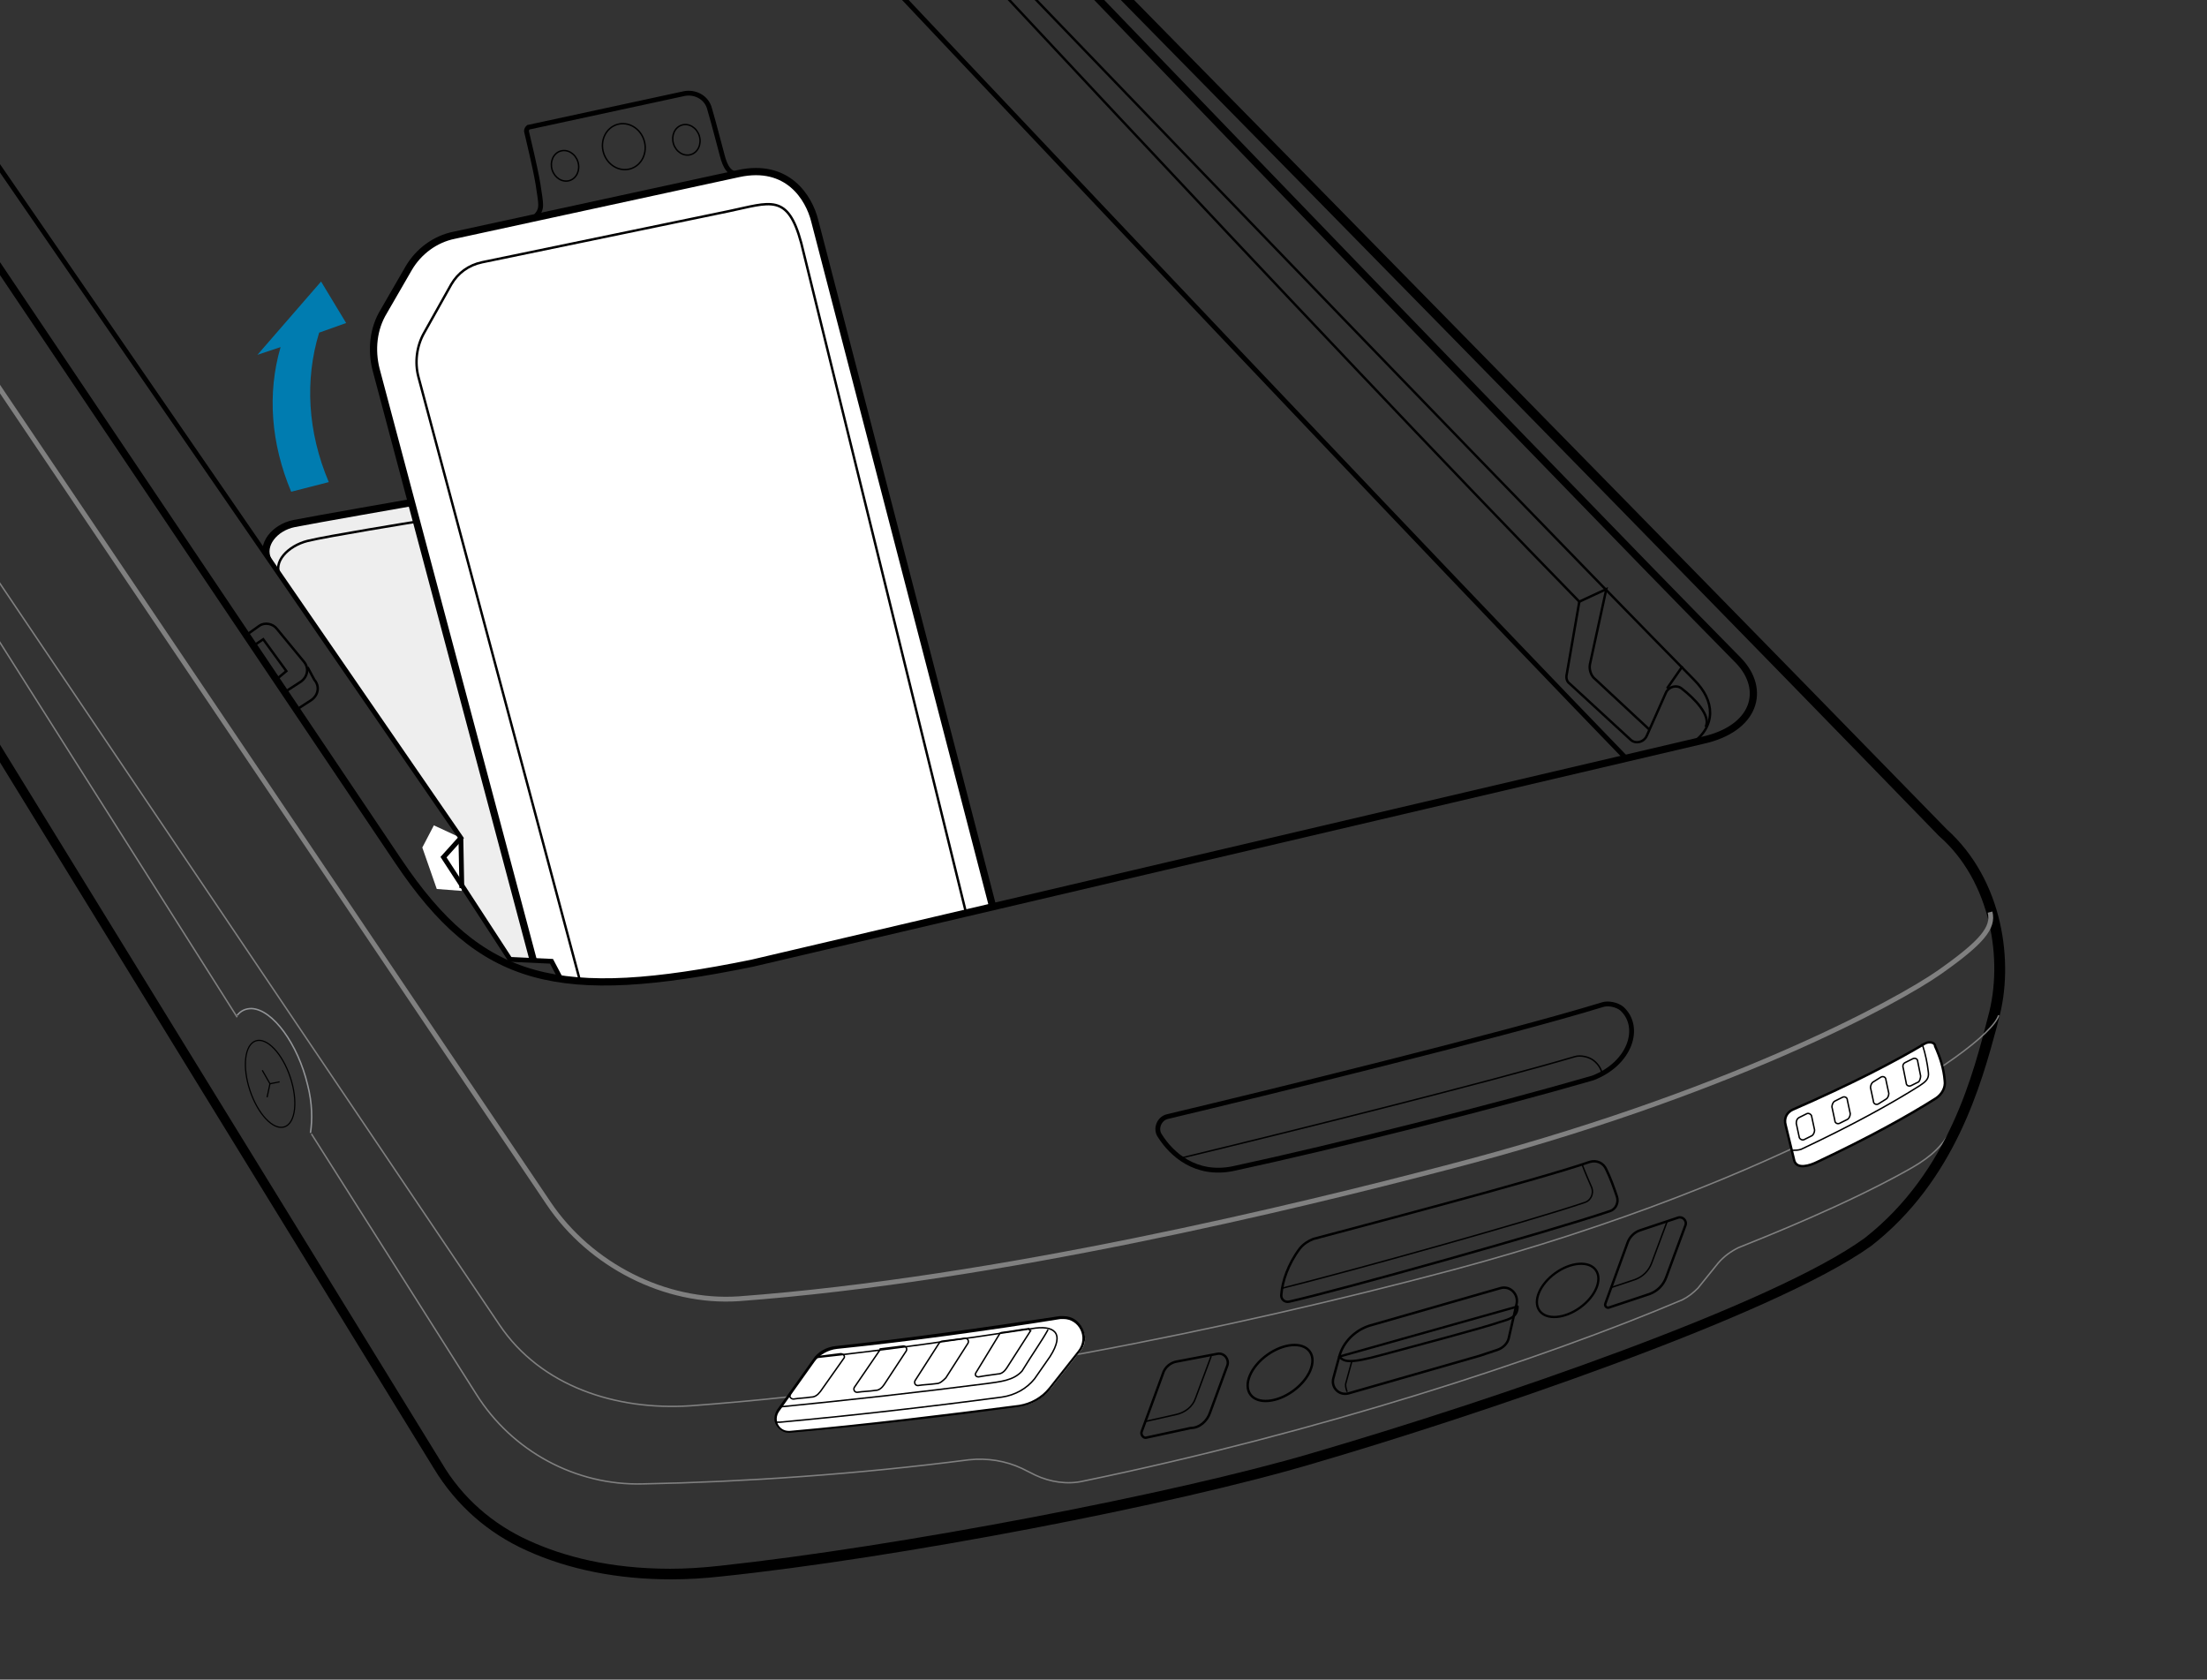 <?xml version="1.0" encoding="UTF-8"?><svg id="Layer_1" xmlns="http://www.w3.org/2000/svg" width="228.9" height="174.2" xmlns:xlink="http://www.w3.org/1999/xlink" viewBox="0 0 228.9 174.2"><rect x="0" y="0" width="228.9" height="174.2" fill="#333333" stroke="none"/><defs><style>.cls-1{stroke:#939598;}.cls-1,.cls-2,.cls-3,.cls-4,.cls-5,.cls-6,.cls-7,.cls-8,.cls-9,.cls-10,.cls-11{stroke-miterlimit:10;}.cls-1,.cls-12,.cls-13,.cls-4,.cls-14,.cls-15,.cls-5,.cls-6,.cls-16,.cls-17,.cls-18,.cls-19,.cls-7,.cls-9,.cls-10,.cls-11{fill:none;}.cls-1,.cls-15,.cls-7,.cls-9{stroke-width:.15px;}.cls-20{clip-path:url(#clippath-20);}.cls-21{clip-path:url(#clippath-11);}.cls-22{clip-path:url(#clippath-16);}.cls-23{clip-path:url(#clippath-32);}.cls-2,.cls-3,.cls-12,.cls-13,.cls-4,.cls-15,.cls-5,.cls-6,.cls-16,.cls-17,.cls-18,.cls-19,.cls-7,.cls-8,.cls-11{stroke:#000;}.cls-2,.cls-3,.cls-24{fill:#fff;}.cls-2,.cls-4,.cls-8{stroke-width:.75px;}.cls-25{clip-path:url(#clippath-2);}.cls-26{clip-path:url(#clippath-13);}.cls-27{clip-path:url(#clippath-25);}.cls-28,.cls-14,.cls-24,.cls-29{stroke-width:0px;}.cls-30{clip-path:url(#clippath-15);}.cls-3,.cls-6,.cls-17{stroke-width:.25px;}.cls-31{clip-path:url(#clippath-6);}.cls-12{stroke-width:.237px;}.cls-12,.cls-15,.cls-17,.cls-18,.cls-19{stroke-linecap:round;stroke-linejoin:round;}.cls-13{stroke-miterlimit:10;stroke-width:.124px;}.cls-32{clip-path:url(#clippath-26);}.cls-33{clip-path:url(#clippath-7);}.cls-34{clip-path:url(#clippath-21);}.cls-35{clip-path:url(#clippath-1);}.cls-36{clip-path:url(#clippath-4);}.cls-5{stroke-width:.124px;}.cls-37{clip-path:url(#clippath-27);}.cls-16{stroke-miterlimit:10;stroke-width:.15px;}.cls-18{stroke-width:.25px;}.cls-38{clip-path:url(#clippath-12);}.cls-39{clip-path:url(#clippath-24);}.cls-40{clip-path:url(#clippath-30);}.cls-41{clip-path:url(#clippath-22);}.cls-42{clip-path:url(#clippath-9);}.cls-19{stroke-width:.237px;}.cls-43{clip-path:url(#clippath);}.cls-44{clip-path:url(#clippath-19);}.cls-45{clip-path:url(#clippath-31);}.cls-46{clip-path:url(#clippath-3);}.cls-29{fill:#007cb0;}.cls-47{clip-path:url(#clippath-8);}.cls-48{clip-path:url(#clippath-29);}.cls-49{clip-path:url(#clippath-18);}.cls-50{clip-path:url(#clippath-14);}.cls-51{clip-path:url(#clippath-17);}.cls-52{clip-path:url(#clippath-5);}.cls-8{fill:#eee;}.cls-9,.cls-10{stroke:gray;}.cls-53{clip-path:url(#clippath-10);}.cls-54{clip-path:url(#clippath-23);}.cls-10,.cls-11{stroke-width:.5px;}.cls-55{clip-path:url(#clippath-28);}</style><clipPath id="clippath"><polygon class="cls-14" points="0 92.9 0 0 228.9 0 228.9 147.3 46.8 174.2 0 92.9"/></clipPath><clipPath id="clippath-1"><path class="cls-14" d="m-13.8,7.3l3.5-4.8,58.1,84.4.2,5,5,7.6,4.3.2,1,1.8c5.1.7,11.4.1,19.7-1.7l98.5-23.1c5.6-1.2,6.7-5.3,3.8-8.3-20.7-21-86.4-89.4-86.4-89.4L-19.4-1l5.6,8.3Z"/></clipPath><clipPath id="clippath-2"><polygon class="cls-14" points="0 92.9 0 0 228.9 0 228.9 147.3 46.8 174.2 0 92.9"/></clipPath><clipPath id="clippath-3"><polygon class="cls-14" points="0 92.9 0 0 228.9 0 228.9 147.3 46.8 174.2 0 92.9"/></clipPath><clipPath id="clippath-4"><polygon class="cls-14" points="0 92.9 0 0 228.9 0 228.9 147.3 46.8 174.2 0 92.9"/></clipPath><clipPath id="clippath-5"><polygon class="cls-14" points="0 92.9 0 0 228.9 0 228.9 147.3 46.8 174.2 0 92.9"/></clipPath><clipPath id="clippath-6"><polygon class="cls-14" points="0 92.9 0 0 228.9 0 228.9 147.3 46.8 174.2 0 92.9"/></clipPath><clipPath id="clippath-7"><polygon class="cls-14" points="0 92.9 0 0 228.9 0 228.9 147.3 46.8 174.2 0 92.9"/></clipPath><clipPath id="clippath-8"><polygon class="cls-14" points="0 92.9 0 0 228.9 0 228.9 147.3 46.8 174.2 0 92.9"/></clipPath><clipPath id="clippath-9"><polygon class="cls-14" points="0 92.9 0 0 228.9 0 228.9 147.3 46.8 174.2 0 92.9"/></clipPath><clipPath id="clippath-10"><polygon class="cls-14" points="0 92.9 0 0 228.9 0 228.9 147.3 46.8 174.2 0 92.9"/></clipPath><clipPath id="clippath-11"><polygon class="cls-14" points="0 92.9 0 0 228.9 0 228.9 147.3 46.8 174.2 0 92.9"/></clipPath><clipPath id="clippath-12"><polygon class="cls-14" points="0 92.9 0 0 228.9 0 228.9 147.3 46.8 174.2 0 92.9"/></clipPath><clipPath id="clippath-13"><polygon class="cls-14" points="0 92.9 0 0 228.9 0 228.9 147.3 46.8 174.2 0 92.9"/></clipPath><clipPath id="clippath-14"><polygon class="cls-14" points="0 92.9 0 0 228.9 0 228.9 147.3 46.8 174.2 0 92.9"/></clipPath><clipPath id="clippath-15"><polygon class="cls-14" points="0 92.9 0 0 228.9 0 228.9 147.3 46.8 174.2 0 92.9"/></clipPath><clipPath id="clippath-16"><polygon class="cls-14" points="0 92.9 0 0 228.9 0 228.9 147.3 46.8 174.2 0 92.9"/></clipPath><clipPath id="clippath-17"><polygon class="cls-14" points="0 92.9 0 0 228.9 0 228.9 147.3 46.8 174.2 0 92.9"/></clipPath><clipPath id="clippath-18"><polygon class="cls-14" points="0 92.9 0 0 228.9 0 228.9 147.3 46.8 174.2 0 92.9"/></clipPath><clipPath id="clippath-19"><polygon class="cls-14" points="0 92.9 0 0 228.9 0 228.9 147.3 46.8 174.2 0 92.9"/></clipPath><clipPath id="clippath-20"><polygon class="cls-14" points="0 92.9 0 0 228.9 0 228.9 147.3 46.8 174.2 0 92.9"/></clipPath><clipPath id="clippath-21"><polygon class="cls-14" points="-3.847 180.094 -58.277 104.817 127.2 -29.296 213.503 90.061 81.709 218.551 -3.847 180.094"/></clipPath><clipPath id="clippath-22"><polygon class="cls-14" points="6.871 195.955 -47.559 120.678 137.918 -13.435 224.221 105.923 92.427 234.412 6.871 195.955"/></clipPath><clipPath id="clippath-23"><polygon class="cls-14" points="0 92.9 0 0 228.9 0 228.9 147.3 46.8 174.2 0 92.9"/></clipPath><clipPath id="clippath-24"><polygon class="cls-14" points="0 92.9 0 0 228.9 0 228.9 147.3 46.8 174.2 0 92.9"/></clipPath><clipPath id="clippath-25"><polygon class="cls-14" points="0 92.9 0 0 228.9 0 228.9 147.3 46.8 174.2 0 92.9"/></clipPath><clipPath id="clippath-26"><polygon class="cls-14" points="0 92.9 0 0 228.9 0 228.9 147.3 46.8 174.2 0 92.9"/></clipPath><clipPath id="clippath-27"><polygon class="cls-14" points="0 92.9 0 0 228.9 0 228.9 147.3 46.8 174.2 0 92.9"/></clipPath><clipPath id="clippath-28"><polygon class="cls-14" points="0 92.9 0 0 228.9 0 228.9 147.3 46.8 174.2 0 92.9"/></clipPath><clipPath id="clippath-29"><polygon class="cls-14" points="-4.724 102.796 -34.182 14.69 182.906 -57.895 229.615 81.805 65.441 165.061 -4.724 102.796"/></clipPath><clipPath id="clippath-30"><polygon class="cls-14" points="0 92.9 0 0 228.9 0 228.9 147.3 46.8 174.2 0 92.9"/></clipPath><clipPath id="clippath-31"><polygon class="cls-14" points="0 92.9 0 0 228.9 0 228.9 147.3 46.8 174.2 0 92.9"/></clipPath><clipPath id="clippath-32"><polygon class="cls-14" points="0 92.9 0 0 228.9 0 228.9 147.3 46.8 174.2 0 92.9"/></clipPath></defs><path class="cls-1" d="m24.6,105.3c.4-.5.9-.7,1.5-.7,2.2.1,4.8,3.7,5.8,7.9.5,1.9.5,3.7.3,5"/><g class="cls-43"><g class="cls-35"><path class="cls-8" d="m42.8,52.1s-10.3,1.8-12.3,2.2-3.5,2.2-2.7,3.8l13.6,27.2s8.8,15.7,9.5,16.1,23.7,6.1,23.7,6.1l-25.4-55.4h-6.4Z"/><path class="cls-6" d="m43.2,54.1s-9.3,1.5-11.3,2-3.7,2.2-2.8,3.7"/><path class="cls-2" d="m58.5,111.6l-19.5-73.3c-.5-2-.3-4.2.8-6l2.6-4.5c1-1.7,2.7-3,4.7-3.4l29.5-6.4c5.1-1.1,7.3,2.5,7.9,4.9l18.5,71.3"/><path class="cls-6" d="m60.2,101.9l-16.8-62.8c-.4-1.5-.2-3.2.6-4.6l2.8-5c.7-1.2,1.8-2,3.2-2.3l25.6-5.3c4.3-.9,6.1-1.9,7.5,3.3l17.1,69.5"/><path class="cls-11" d="m55.6,22.4c.7-.8.5-1.2.2-3.3-.3-1.8-1-4.6-1.2-5.5,0-.2.1-.3.2-.4l16.2-3.5c1.1-.2,2.3.4,2.6,1.6.5,1.7,1.1,4.1,1.3,4.8.3,1.2.8,2.1,1.8,1.9"/><ellipse class="cls-16" cx="58.602" cy="17.197" rx="1.4" ry="1.6" transform="translate(-2.466 17.976) rotate(-17.085)"/><ellipse class="cls-16" cx="71.19" cy="14.501" rx="1.4" ry="1.6" transform="translate(-1.119 21.555) rotate(-17.085)"/><ellipse class="cls-16" cx="64.701" cy="15.208" rx="2.2" ry="2.4" transform="translate(-1.613 19.68) rotate(-17.085)"/></g></g><g class="cls-25"><path class="cls-9" d="m32.3,117.6l17.1,27c3.7,5.9,10.3,9.5,17.3,9.3,10.4-.2,22.2-1,33.8-2.5,1.9-.2,3.8.1,5.5.9l1.4.7c1.5.7,3.3,1,5,.6,24.2-5,47.5-12.6,62.1-18.8.6-.3,1.1-.7,1.6-1.2l2.1-2.6c.6-.7,1.3-1.2,2.1-1.6,3-1.2,11-4.4,17.3-7.9,2.2-1.2,3.5-2.2,4.6-4"/></g><g class="cls-46"><line class="cls-9" x1="-33.7" y1="13.4" x2="24.6" y2="105.5"/></g><g class="cls-36"><path class="cls-28" d="m94.8-21.8s67.2,68.2,106.3,108.5c5.4,4.7,6.7,12.9,5.1,18.7-1.5,5.8-4,16.1-12.8,23-9.5,6.9-38.5,16.8-57.3,22.3-14.2,4.2-42.9,9.7-61.5,11.7-1.8.2-3.5.3-5.1.3-6.3,0-11.1-1.3-14.6-2.9-3.8-1.7-7-4.5-9.1-8.1C32.4,129.9-42,9-46.8,1L94.8-21.8m0-1h-.2L-46.9,0c-.3.1-.6.3-.7.6-.1.3-.1.7,0,.9,4.8,8,78,127,92.6,150.8,2.3,3.8,5.6,6.7,9.6,8.5,4.4,2,9.5,3,15,3,1.7,0,3.4-.1,5.2-.3,18.2-1.9,47-7.4,61.7-11.8,15.4-4.5,47.3-15.1,57.6-22.5,8.7-6.8,11.4-16.8,13-22.7l.2-.8c1.6-5.8.5-14.4-5.4-19.7C163.1,46.2,96.2-21.8,95.5-22.5c-.2-.2-.5-.3-.7-.3h0Z"/></g><g class="cls-52"><path class="cls-6" d="m175.5,77.1c2.5-1.8,2.4-4.4.2-6.6-20.7-21-86.4-89.4-86.4-89.4"/></g><g class="cls-31"><path class="cls-11" d="m168.7,78.7C141.6,50.7,79.1-15.7,79.1-15.7"/></g><g class="cls-33"><path class="cls-6" d="m86.9-19.1s50.6,54.6,76.9,81.5l2.8-1.3-1.7,7.8c-.1.5.1,1.1.4,1.4l5.8,5.4"/></g><g class="cls-47"><path class="cls-6" d="m29.5,71.8l1.7-1.1c.7-.5.9-1.4.3-2.1l-2.8-3.4c-.4-.5-1.2-.7-1.8-.3l-1.4,1"/><path class="cls-6" d="m30.6,73.7l1.7-1.1c.7-.5.9-1.4.3-2.1l-.7-1.3"/><polyline class="cls-6" points="26.4 66.9 27.3 66.3 29.7 69.6 28.5 70.6"/></g><g class="cls-42"><path class="cls-6" d="m163.8,62.4l-1.3,7.5c-.1.4,0,.8.3,1l6.3,5.8c.5.5,1.4.3,1.7-.4l2-4.5c.3-.6,1.1-.8,1.6-.4,1.3,1,3.1,2.8,2.5,4"/></g><g class="cls-53"><line class="cls-6" x1="172.9" y1="71.4" x2="174.5" y2="69.1"/></g><g class="cls-21"><path class="cls-4" d="m-19.4-1l60.7,90.3c8.6,12.8,16.6,14.7,36.7,10.6l98.5-23.1c5.6-1.2,6.7-5.3,3.8-8.3-20.7-21-86.4-89.4-86.4-89.4"/></g><g class="cls-38"><polygon class="cls-24" points="47.8 86.9 47.9 92.4 45.3 92.2 43.8 87.9 45 85.6 47.8 86.9"/><line class="cls-11" x1="47.8" y1="86.9" x2="47.9" y2="92.1"/><polyline class="cls-11" points="-10.3 2.5 47.8 86.9 46 88.9 52.9 99.5 57.2 99.7 58.2 101.6"/></g><g class="cls-26"><path class="cls-10" d="m-24.9,3.4L56.9,124.8c4.3,6.4,12.1,10.4,19.7,9.9,27-2,58.1-9.6,73.4-13.6,29-7.5,46.8-17.2,51.2-20.3,4.4-3.1,5.6-4.6,5.2-6.2"/></g><g class="cls-50"><path class="cls-9" d="m-30,16l81.8,121.4c4.3,6.4,12.1,8.9,19.8,8.4,27-2,55.8-7.9,79.1-14.1,34-9.1,55.4-22.7,56.6-26.4"/></g><g class="cls-30"><path class="cls-11" d="m165.2,111.8c-10,2.9-26.6,7.1-37.3,9.4-3.9.8-6.4-1.5-7.6-3.4-.5-.7-.1-1.8.8-2,10.1-2.4,35-8.5,45.1-11.6.6-.2,1.5,0,2,.4,2.1,1.9.9,5.7-3,7.2Z"/></g><g class="cls-22"><path class="cls-7" d="m122.5,120.1c11.6-2.8,32-7.9,40.8-10.5.6-.2,1.5,0,2,.4s.8.9.9,1.5"/></g><g class="cls-51"><path class="cls-17" d="m125.5,146.5l1.8-4.9c.2-.6-.3-1.3-1-1.2l-4.2.8c-.7.1-1.3.6-1.5,1.3l-2.2,6c-.1.3.2.7.5.6l4.6-1c.9,0,1.7-.7,2-1.6Z"/></g><g class="cls-49"><path class="cls-17" d="m172.8,132.5l2-5.4c.2-.5-.3-1-.8-.8l-3.9,1.3c-.6.2-1.1.7-1.3,1.3l-2.3,6.3c-.1.3.2.5.4.4l4.2-1.4c.8-.3,1.4-.9,1.7-1.7Z"/></g><g class="cls-44"><path class="cls-15" d="m118.9,147.4l3.1-.7c.9-.2,1.7-.8,2-1.7l1.6-4.3"/></g><g class="cls-20"><path class="cls-15" d="m167.2,133.5l2.4-.8c.8-.3,1.4-.9,1.7-1.7l1.6-4.3"/></g><g class="cls-34"><ellipse class="cls-18" cx="132.763" cy="142.396" rx="3.8" ry="2.3" transform="translate(-58.258 104.796) rotate(-35.869)"/></g><g class="cls-41"><ellipse class="cls-19" cx="162.589" cy="133.829" rx="3.6" ry="2.2" transform="translate(-47.581 120.647) rotate(-35.869)"/></g><g class="cls-54"><path class="cls-12" d="m157.4,135.5c0,1.1-.8,1.3-1.8,1.6-1.7.6-8.5,2.4-12.2,3.4-3.6,1-4,.7-4.5.2l18.5-5.2Z"/></g><g class="cls-39"><path class="cls-17" d="m156.5,138.7c-.1.6-.6,1.1-1.2,1.3l-1.8.6-13.6,3.9c-1,.3-1.9-.6-1.6-1.6l.6-2.2c.4-1.5,1.6-2.7,3.1-3.2l13.6-3.9c1-.3,1.9.6,1.7,1.6l-.8,3.5Z"/></g><g class="cls-27"><path class="cls-15" d="m139.7,144.3c-.1-.3-.2-.6-.1-.9l.6-2.2"/></g><g class="cls-32"><path class="cls-6" d="m136.2,128.5c4.1-1.1,23.2-6.1,28.7-8,.7-.2,1.4.1,1.7.8.4.8.8,1.9,1.1,2.8.2.6-.1,1.3-.7,1.5-6.5,2.2-28,8.2-33.3,9.4-.5.1-.9-.3-.8-.8.1-1.3.7-3.1,1.9-4.7.4-.5.9-.8,1.4-1Z"/></g><g class="cls-37"><path class="cls-7" d="m164.1,120.8c.3.8.7,1.7,1,2.4.2.6-.1,1.3-.7,1.5-5.9,2-24.2,7.1-31.4,8.9"/></g><g class="cls-55"><path class="cls-24" d="m81.8,148.5c-.5,0-1-.3-1.2-.7-.2-.5-.2-1,.1-1.4l3.7-5.2c.6-.8,1.4-1.3,2.4-1.4,7.5-.8,15.3-1.8,23.2-3.1h.4c.8,0,1.6.5,1.9,1.2.4.8.3,1.6-.3,2.3l-3,3.8c-.8,1-1.9,1.7-3.2,1.8-8,1.1-16,2-23.8,2.7-.1,0-.2,0-.2,0Z"/><path class="cls-28" d="m110.3,136.8c1.6,0,2.6,1.9,1.5,3.3l-3,3.8c-.8,1-1.9,1.6-3.1,1.8-7.8,1-15.9,2-23.8,2.7h-.1c-1,0-1.6-1.1-1-2l3.7-5.2c.5-.7,1.4-1.2,2.3-1.3,7.8-.8,15.7-1.9,23.2-3.1h.3m0-.3h-.4c-7.9,1.2-15.7,2.3-23.2,3.1-1,.1-1.9.6-2.4,1.4l-3.7,5.2c-.3.5-.4,1.1-.1,1.6s.8.8,1.3.8h.1c7.8-.7,15.8-1.6,23.8-2.7,1.3-.2,2.5-.8,3.3-1.9l3-3.8c.6-.7.7-1.6.3-2.4-.4-.8-1.1-1.3-2-1.3h0Z"/><path class="cls-7" d="m80.4,147.5h.5c7.6-.7,15.5-1.6,23-2.6,1.4-.2,2.6-.9,3.4-1.9l1.6-2.3c1.6-2.5.4-3.3-1.9-2.9-7.3,1.1-14.9,2.2-22.4,3"/><path class="cls-7" d="m81,145.9c7.1-.7,14.3-1.5,21.3-2.4,1.4-.2,2.8-.3,3.7-1.3,1.1-1.8,2.1-3.2,2.7-4.3"/><path class="cls-7" d="m91.2,140.1l-2.6,3.8c-.1.2,0,.5.3.5.6-.1,1.3-.1,1.9-.2.4,0,.7-.3.9-.6l2.3-3.5c.1-.2,0-.5-.3-.5-.8.1-1.6.2-2.4.3q0,.1-.1.2Z"/><path class="cls-7" d="m82,144.6c-.2.2,0,.5.3.5.6-.1,1.2-.1,1.8-.2.4,0,.7-.2,1-.6l2.4-3.4c.2-.2,0-.5-.3-.5-.8.1-1.6.2-2.4.3-.1,0-.2.1-.2.1"/><path class="cls-7" d="m106.7,137.8c-.9.1-1.9.3-2.8.4-.1,0-.2.1-.2.1l-2.5,4.1c-.1.2,0,.4.3.4.5-.1,1.3-.2,2-.3.4,0,.7-.3.9-.6l2.5-3.9c-.2-.1-.1,0-.2-.2Z"/><path class="cls-7" d="m97.4,139.3l-2.5,3.9c-.1.2,0,.5.3.5.6-.1,1.2-.1,1.9-.2.4,0,.7-.3,1-.6l2.3-3.6c.1-.2,0-.5-.3-.5-.8.1-1.6.2-2.4.3-.1,0-.2.1-.3.2Z"/></g><g class="cls-48"><ellipse class="cls-13" cx="28.015" cy="112.411" rx="2.2" ry="4.7" transform="translate(-34.2 14.685) rotate(-18.488)"/></g><g class="cls-40"><polyline class="cls-5" points="27.2 111 28 112.4 29 112.2"/></g><g class="cls-45"><line class="cls-5" x1="28" y1="112.4" x2="27.7" y2="113.8"/></g><g class="cls-23"><path class="cls-3" d="m199.7,108.2c-3.2,1.9-7.6,4.2-13.8,6.9-.6.3-.9.9-.7,1.6l.9,3.7c.3.9,1.6.5,2.4.1,5.3-2.5,9.3-4.7,12.3-6.6.6-.4,1-1.1.9-1.8-.1-1.3-.5-2.5-1-3.6,0-.4-.6-.5-1-.3Z"/><path class="cls-7" d="m185.9,119.3c.3,0,.6,0,.9-.1,5.3-2.5,9.3-4.7,12.3-6.6.6-.4,1-.7.9-1.4-.1-.9-.3-1.9-.6-2.8"/><path class="cls-7" d="m187.9,117.8l-.8.4c-.2.1-.5-.1-.5-.3l-.3-1.4c0-.3.1-.5.3-.6l.8-.4c.2-.1.5.1.5.3l.3,1.4c0,.2-.1.5-.3.6Z"/><path class="cls-7" d="m191.6,116.1l-.8.4c-.2.1-.5,0-.5-.3l-.3-1.4c0-.2.1-.5.3-.6l.8-.4c.2-.1.5,0,.5.3l.3,1.4c0,.2-.1.5-.3.6Z"/><path class="cls-7" d="m195.6,114l-.8.5c-.2.1-.5,0-.5-.3l-.3-1.4c0-.2.1-.5.3-.6l.8-.5c.2-.1.5,0,.5.3l.3,1.4c0,.2-.1.5-.3.6Z"/><path class="cls-7" d="m199,112.2l-.8.4c-.2.1-.5,0-.5-.3l-.3-1.5c-.1-.3,0-.5.2-.6l.8-.4c.2-.1.5,0,.5.3l.3,1.5c0,.2-.1.5-.2.6Z"/></g><path class="cls-29" d="m29.1,36l-2.4.8,6.6-7.6,2.6,4.3-2.8,1c-1.5,4.9-1.2,10.3,1,15.5l-3.9,1c-2.1-5-2.5-10.2-1.1-15Z"/></svg>